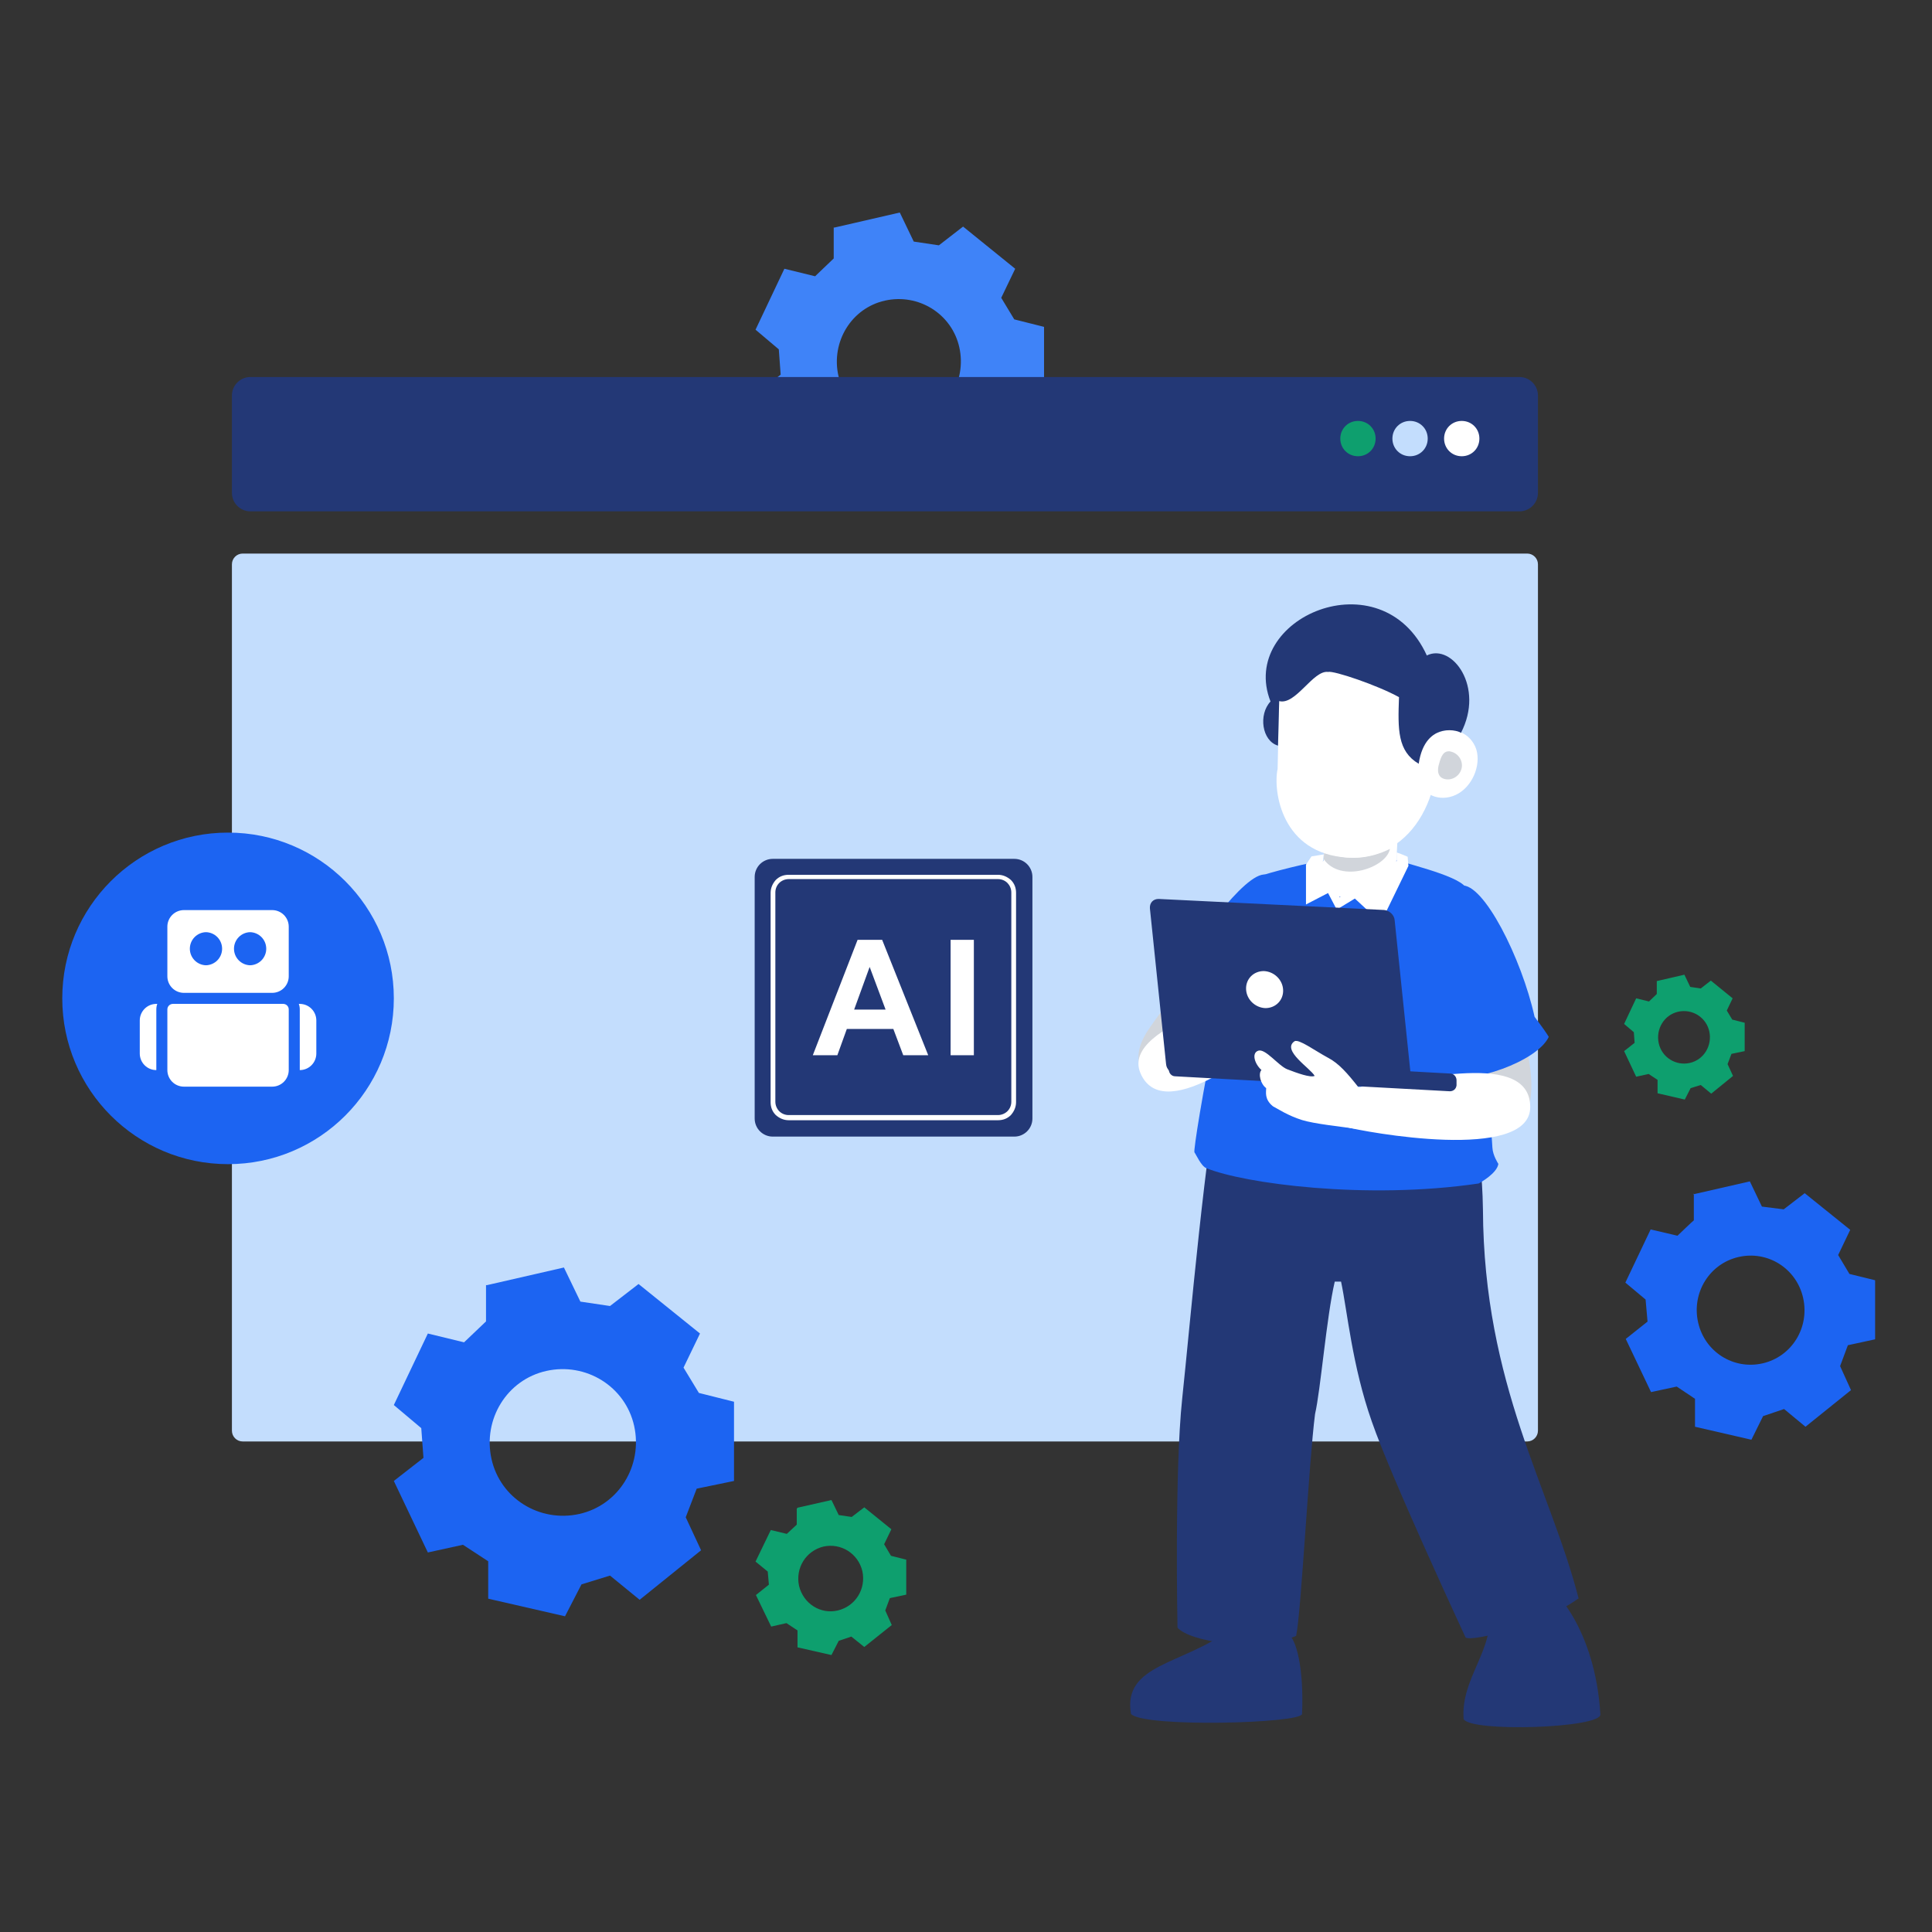 <?xml version="1.0" encoding="UTF-8"?>
<svg xmlns="http://www.w3.org/2000/svg" width="500" height="500" viewBox="0 0 500 500" fill="none">
  <rect x="0" y="0" width="500" height="500" fill="#333333" stroke="none"/>
  <path fill-rule="evenodd" clip-rule="evenodd" d="M229.012 77.801C237.683 75.861 246.353 81.197 248.28 89.93C250.207 98.662 244.908 107.395 236.237 109.335C227.567 111.276 218.896 105.939 216.969 97.207C215.042 88.474 220.341 79.742 229.012 77.801ZM215.765 58.881V66.886L210.948 71.495L202.999 69.554L195.533 85.321L201.554 90.415L202.036 96.964L195.533 102.058L202.999 117.825L210.707 116.127L216.246 119.765V128.013L233.106 131.894L236.719 124.859L242.981 122.919L249.484 128.255L262.972 117.34L259.6 110.063L262.009 103.756L270.198 102.058V84.593L262.491 82.653L259.119 77.074L262.731 69.554L249.244 58.639L242.981 63.49L236.478 62.52L232.865 55L216.006 58.881H215.765Z" fill="#3F83F8"></path>
  <path d="M393.228 97.57H64.814C62.167 97.57 60.022 99.716 60.022 102.362V127.547C60.022 130.194 62.167 132.339 64.814 132.339H393.228C395.875 132.339 398.02 130.194 398.02 127.547V102.362C398.02 99.716 395.875 97.57 393.228 97.57Z" fill="#233876"></path>
  <path d="M395.234 143.261H62.808C61.269 143.261 60.022 144.508 60.022 146.047V370.264C60.022 371.803 61.269 373.05 62.808 373.05H395.234C396.773 373.05 398.02 371.803 398.02 370.264V146.047C398.02 144.508 396.773 143.261 395.234 143.261Z" fill="#C3DDFD"></path>
  <path fill-rule="evenodd" clip-rule="evenodd" d="M351.438 118.075C354.001 118.075 356.007 116.069 356.007 113.506C356.007 110.943 354.001 108.937 351.438 108.937C348.875 108.937 346.869 110.943 346.869 113.506C346.869 116.069 348.875 118.075 351.438 118.075Z" fill="#0E9F6E"></path>
  <path fill-rule="evenodd" clip-rule="evenodd" d="M364.923 118.075C367.486 118.075 369.492 116.069 369.492 113.506C369.492 110.943 367.486 108.937 364.923 108.937C362.359 108.937 360.354 110.943 360.354 113.506C360.354 116.069 362.359 118.075 364.923 118.075Z" fill="#C3DDFD"></path>
  <path fill-rule="evenodd" clip-rule="evenodd" d="M378.296 118.075C380.859 118.075 382.865 116.069 382.865 113.506C382.865 110.943 380.859 108.937 378.296 108.937C375.732 108.937 373.727 110.943 373.727 113.506C373.727 116.069 375.732 118.075 378.296 118.075Z" fill="white"></path>
  <path d="M262.509 222.272H199.991C197.406 222.272 195.31 224.367 195.31 226.952V289.47C195.31 292.055 197.406 294.151 199.991 294.151H262.509C265.094 294.151 267.189 292.055 267.189 289.47V226.952C267.189 224.367 265.094 222.272 262.509 222.272Z" fill="#233876"></path>
  <path fill-rule="evenodd" clip-rule="evenodd" d="M204.114 226.395H258.274C259.612 226.395 260.726 226.952 261.617 227.732C262.509 228.624 262.955 229.738 262.955 231.075V285.235C262.955 286.573 262.398 287.687 261.617 288.579C260.726 289.47 259.612 289.916 258.274 289.916H204.114C202.777 289.916 201.663 289.359 200.771 288.579C199.88 287.687 199.434 286.573 199.434 285.235V231.075C199.434 229.738 199.991 228.624 200.771 227.732C201.663 226.841 202.777 226.395 204.114 226.395ZM258.274 227.509H204.114C203.111 227.509 202.22 227.955 201.663 228.512C200.994 229.181 200.66 230.072 200.66 230.964V285.124C200.66 286.127 201.105 287.018 201.663 287.576C202.331 288.244 203.223 288.579 204.114 288.579H258.274C259.277 288.579 260.169 288.133 260.726 287.576C261.395 286.907 261.729 286.015 261.729 285.124V230.964C261.729 229.961 261.283 229.069 260.726 228.512C260.057 227.844 259.166 227.509 258.274 227.509Z" fill="white"></path>
  <path fill-rule="evenodd" clip-rule="evenodd" d="M240.221 273.088H233.757L231.194 266.291H219.159L216.707 273.088H210.355L221.945 243.222H228.297L240.221 273.088ZM229.188 261.276L225.065 250.243L221.053 261.276H229.188ZM246.016 273.088V243.222H252.034V273.088H246.016Z" fill="white"></path>
  <path fill-rule="evenodd" clip-rule="evenodd" d="M141.398 354.795C151.622 352.517 161.846 358.782 164.118 369.033C166.39 379.284 160.142 389.535 149.918 391.813C139.694 394.091 129.471 387.827 127.199 377.576C124.927 367.324 131.175 357.073 141.398 354.795ZM125.779 332.585V341.982L120.099 347.392L110.727 345.114L101.923 363.623L109.023 369.602L109.591 377.291L101.923 383.271L110.727 401.78L119.815 399.786L126.347 404.058V413.739L146.226 418.295L150.486 410.037L157.87 407.759L165.538 414.024L181.441 401.21L177.465 392.667L180.305 385.264L189.961 383.271V362.768L180.873 360.49L176.897 353.941L181.157 345.114L165.254 332.3L157.87 337.995L150.202 336.856L145.942 328.029L126.063 332.585H125.779Z" fill="#1C64F2"></path>
  <path fill-rule="evenodd" clip-rule="evenodd" d="M333.703 244.886C331.051 251.923 312.08 285.786 301.676 280.176C295.556 280.176 291.885 274.363 297.188 266.509C304.838 255.289 317.384 241.112 322.076 233.564L333.703 244.886Z" fill="#D1D5DB"></path>
  <path fill-rule="evenodd" clip-rule="evenodd" d="M321.26 272.425C321.872 271.813 322.28 270.181 322.79 269.161C325.748 265.591 335.234 256.921 338.09 250.598C342.373 241.01 334.622 232.034 328.502 226.73C324.116 223.262 310.449 242.336 304.941 251.311C302.085 253.453 300.555 254.677 300.045 255.289C301.167 262.225 313.304 272.323 321.158 272.323L321.26 272.425Z" fill="#1C64F2"></path>
  <path fill-rule="evenodd" clip-rule="evenodd" d="M408.467 413.69C399.593 420.218 381.132 425.011 379.296 423.787C379.296 423.787 360.018 382.377 355.021 367.893C349.921 353.41 348.697 339.334 347.065 331.685C347.065 331.685 346.453 331.685 345.433 331.685C343.291 340.864 341.761 359.836 340.333 365.955C338.701 378.705 336.763 417.158 335.437 423.379C324.728 427.663 307.796 424.807 304.736 421.237C304.736 421.237 303.92 380.949 305.96 361.876C308 342.802 311.876 296.904 316.568 274.057C324.932 278.646 338.599 281.4 344.107 283.95C344.107 283.44 344.107 283.032 344.209 282.726C370.218 287.418 378.276 284.052 378.276 284.052C380.112 291.498 383.478 293.538 383.784 313.019C383.988 358.51 401.327 385.335 408.569 413.792L408.467 413.69Z" fill="#233876"></path>
  <path fill-rule="evenodd" clip-rule="evenodd" d="M385.416 416.444C386.844 427.051 377.971 434.293 378.787 444.901C380.724 448.369 414.383 447.247 414.179 443.677C412.853 421.646 401.94 410.12 399.186 410.12L385.314 416.444H385.416Z" fill="#233876"></path>
  <path fill-rule="evenodd" clip-rule="evenodd" d="M318.302 421.748C306.267 430.825 290.457 430.621 292.701 443.575C296.067 447.145 336.764 446.023 336.968 443.575C337.477 432.049 335.54 423.787 333.092 422.666L318.302 421.748Z" fill="#233876"></path>
  <path fill-rule="evenodd" clip-rule="evenodd" d="M387.762 301.29C387.354 303.636 383.274 305.982 382.662 306.288C353.593 310.571 321.872 306.288 312.182 302.31C310.856 301.8 309.53 298.74 309.122 298.23C308.511 297.516 319.016 235.808 326.258 226.73C326.564 226.322 340.537 222.651 343.699 222.651C349.411 220.407 353.695 219.897 358.489 221.631C362.977 223.364 376.848 226.322 379.296 229.586C382.866 235.298 385.314 283.848 386.232 297.006C386.334 299.046 387.762 301.188 387.762 301.188V301.29Z" fill="#1C64F2"></path>
  <path fill-rule="evenodd" clip-rule="evenodd" d="M342.577 222.65C342.577 222.447 342.883 215.511 342.781 214.695C343.291 214.287 343.801 213.981 344.311 213.675L361.753 215.715L361.345 223.466C353.287 234.89 339.517 235.502 342.475 222.752L342.577 222.65Z" fill="white"></path>
  <path fill-rule="evenodd" clip-rule="evenodd" d="M342.679 220.407C348.493 222.957 354.613 222.243 359.713 219.693C358.795 224.588 346.963 228.668 342.577 222.345C342.577 221.835 342.679 221.121 342.679 220.407Z" fill="#D1D5DB"></path>
  <path fill-rule="evenodd" clip-rule="evenodd" d="M364.404 172.672L337.579 170.428C335.437 170.224 331.46 170.02 331.256 172.06L330.644 198.987C329.42 204.699 331.664 221.019 348.799 221.937C365.934 222.753 375.318 204.291 371.136 184.708C371.442 182.668 366.546 172.876 364.506 172.672H364.404Z" fill="white"></path>
  <path fill-rule="evenodd" clip-rule="evenodd" d="M371.952 189.706C367.77 191.644 365.322 197.253 366.648 201.537C368.076 205.719 372.564 207.657 376.746 205.719C380.927 203.781 383.375 198.171 382.049 193.888C380.621 189.706 376.134 187.768 371.952 189.706Z" fill="white"></path>
  <path fill-rule="evenodd" clip-rule="evenodd" d="M369.3 169.612C375.828 166.451 384.294 177.772 378.072 189.706C378.276 189.298 368.892 186.034 367.158 197.661C361.651 194.398 361.753 188.788 362.059 180.424C356.551 177.364 345.127 173.488 343.699 173.896C339.823 173.386 335.336 182.566 331.052 181.444C330.848 189.094 330.746 192.97 330.746 192.97C326.564 191.746 325.646 184.912 328.808 181.546C320.342 159.923 357.571 143.909 369.3 169.714V169.612Z" fill="#233876"></path>
  <path fill-rule="evenodd" clip-rule="evenodd" d="M375.42 194.499C377.358 194.907 378.684 196.845 378.276 198.783C377.868 200.721 375.93 202.047 373.992 201.639C372.055 201.231 371.851 199.395 372.463 197.559C372.973 195.723 373.584 194.091 375.522 194.499H375.42Z" fill="#D1D5DB"></path>
  <path fill-rule="evenodd" clip-rule="evenodd" d="M342.577 222.753L346.657 232.238C356.652 225.914 361.446 222.855 361.446 222.855C361.446 221.733 361.446 220.611 361.446 220.611C362.466 220.917 364.302 221.733 364.302 221.733C364.404 223.262 364.506 224.078 364.506 224.078L357.366 238.766L350.634 232.544L345.943 235.4L343.699 231.116L337.987 234.074V223.772L339.415 221.631L342.577 221.121L342.373 222.957L342.577 222.753Z" fill="white"></path>
  <path fill-rule="evenodd" clip-rule="evenodd" d="M385.11 243.662C388.883 250.19 403.265 285.582 392.249 290.172C386.129 291.6 381.642 291.906 378.888 282.726C375.012 269.773 371.748 253.963 368.892 245.498L385.008 243.662H385.11Z" fill="#D1D5DB"></path>
  <path fill-rule="evenodd" clip-rule="evenodd" d="M373.381 278.545C372.973 277.831 373.075 276.097 372.769 274.975C370.933 270.793 367.363 263.041 366.343 256.207C364.915 245.804 372.565 229.994 378.174 229.178C383.886 228.362 393.78 247.946 397.146 263.143C399.288 265.999 400.41 267.631 400.818 268.345C397.86 274.669 380.928 280.686 373.381 278.545Z" fill="#1C64F2"></path>
  <path fill-rule="evenodd" clip-rule="evenodd" d="M336.253 253.759C329.216 256.207 289.641 264.877 295.149 277.729C300.656 290.682 323.096 274.567 338.803 260.287L336.253 253.759Z" fill="white"></path>
  <path fill-rule="evenodd" clip-rule="evenodd" d="M358.182 235.502L299.84 232.646C298.412 232.646 297.494 233.666 297.596 235.094L301.778 275.383C301.88 276.811 303.206 277.933 304.532 278.035L362.874 280.891C364.302 280.891 365.22 279.871 365.118 278.443L360.936 238.154C360.834 236.726 359.508 235.604 358.182 235.502Z" fill="#233876"></path>
  <path fill-rule="evenodd" clip-rule="evenodd" d="M348.085 291.6C352.879 292.926 396.227 300.984 396.023 286.398C395.819 271.813 367.77 279.565 350.839 281.4L348.085 291.6Z" fill="white"></path>
  <path fill-rule="evenodd" clip-rule="evenodd" d="M375.318 277.831L304.227 273.955C303.309 273.955 302.595 274.567 302.493 275.485V276.811C302.493 277.729 303.207 278.545 304.125 278.545L375.216 282.421C376.134 282.421 376.848 281.809 376.95 280.891V279.565C376.95 278.647 376.236 277.831 375.318 277.831Z" fill="#233876"></path>
  <path fill-rule="evenodd" clip-rule="evenodd" d="M351.655 281.196L353.797 283.134L350.737 292.11C346.555 291.498 340.334 290.886 336.968 289.866C333.398 288.744 330.746 287.01 329.42 286.296C327.176 284.46 327.686 282.624 327.686 281.604C326.258 280.584 325.544 277.933 326.462 276.913C324.728 275.383 323.81 272.527 325.646 271.915C327.482 271.303 330.848 275.791 333.092 276.709C335.744 277.729 339.11 278.953 340.232 278.443C339.212 276.505 331.562 271.813 335.03 269.467C336.152 268.855 340.13 271.813 343.7 273.751C346.453 275.179 348.697 277.729 351.655 281.502V281.196Z" fill="white"></path>
  <path fill-rule="evenodd" clip-rule="evenodd" d="M327.073 251.312C324.422 251.312 322.382 253.351 322.484 256.003C322.586 258.655 324.83 260.797 327.481 260.899C330.133 260.899 332.173 258.859 332.071 256.207C331.969 253.555 329.725 251.414 327.073 251.312Z" fill="white"></path>
  <path fill-rule="evenodd" clip-rule="evenodd" d="M449.94 325.31C457.491 323.578 464.941 328.266 466.652 335.911C468.364 343.555 463.733 351.098 456.182 352.831C448.631 354.564 441.181 349.875 439.469 342.23C437.758 334.586 442.389 327.043 449.94 325.31ZM438.362 308.9V315.831C438.261 315.831 434.133 319.806 434.133 319.806L427.187 318.176L420.643 331.936L425.878 336.319L426.381 342.027L420.743 346.511L427.287 360.271L433.932 358.844L438.664 362.004V369.241L453.262 372.605L456.283 366.489L461.719 364.654L467.257 369.241L479.036 359.762L476.217 353.544L478.23 348.142L485.278 346.613V331.324L478.633 329.693L475.713 324.801L478.835 318.278L467.055 308.798L461.619 312.977L455.981 312.264L452.86 305.74L438.161 309.104L438.362 308.9Z" fill="#1C64F2"></path>
  <path fill-rule="evenodd" clip-rule="evenodd" d="M434.31 261.832C437.934 261.017 441.558 263.26 442.363 266.93C443.168 270.6 440.954 274.27 437.33 275.086C433.707 275.901 430.083 273.658 429.278 269.988C428.472 266.318 430.687 262.648 434.31 261.832ZM428.774 253.88V257.245L426.761 259.182L423.44 258.366L420.319 264.993L422.836 267.134L423.037 269.886L420.319 272.027L423.44 278.654L426.661 277.94L428.976 279.469V282.936L436.022 284.567L437.531 281.61L440.149 280.795L442.866 283.038L448.503 278.45L447.094 275.391L448.1 272.741L451.523 272.027V264.687L448.302 263.871L446.892 261.526L448.402 258.366L442.766 253.778L440.149 255.817L437.431 255.41L435.921 252.249L428.875 253.88H428.774Z" fill="#0E9F6E"></path>
  <path fill-rule="evenodd" clip-rule="evenodd" d="M213.109 400.252C217.652 399.256 222.095 402.044 223.181 406.623C224.169 411.202 221.404 415.682 216.862 416.777C212.32 417.872 207.876 414.985 206.79 410.406C205.802 405.827 208.567 401.347 213.109 400.252ZM206.197 390.496V394.577L203.63 396.967L199.483 395.971L195.533 404.134L198.693 406.723L198.989 410.107L195.632 412.795L199.581 420.958L203.531 420.062L206.395 421.954V426.334L215.183 428.325L217.059 424.641L220.318 423.546L223.675 426.234L230.785 420.56L229.106 416.777L230.291 413.591L234.537 412.695V403.636L230.587 402.641L228.81 399.654L230.686 395.772L223.675 390.098L220.417 392.587L217.059 392.089L215.183 388.206L206.395 390.197L206.197 390.496Z" fill="#0E9F6E"></path>
  <path d="M59.019 301.283C82.715 301.283 101.923 282.074 101.923 258.378C101.923 234.683 82.715 215.474 59.019 215.474C35.324 215.474 16.114 234.683 16.114 258.378C16.114 282.074 35.324 301.283 59.019 301.283Z" fill="#1C64F2"></path>
  <path fill-rule="evenodd" clip-rule="evenodd" d="M74.725 261.234C74.725 260.855 74.575 260.492 74.307 260.224C74.039 259.957 73.676 259.806 73.297 259.806H44.741C44.362 259.806 43.999 259.957 43.731 260.224C43.463 260.492 43.313 260.855 43.313 261.234V276.94C43.312 277.503 43.423 278.06 43.638 278.58C43.853 279.1 44.169 279.572 44.566 279.97C44.964 280.368 45.437 280.683 45.956 280.898C46.476 281.114 47.034 281.224 47.596 281.224H70.441C71.578 281.224 72.669 280.771 73.468 279.967C74.272 279.166 74.725 278.075 74.725 276.94V261.234ZM74.725 239.817C74.725 238.68 74.274 237.591 73.47 236.788C73.072 236.39 72.6 236.074 72.081 235.859C71.561 235.644 71.004 235.533 70.441 235.533H47.596C46.46 235.533 45.37 235.984 44.568 236.788C44.17 237.186 43.854 237.658 43.639 238.177C43.423 238.697 43.312 239.254 43.313 239.817V252.667C43.313 253.804 43.764 254.893 44.568 255.696C44.965 256.094 45.437 256.409 45.957 256.625C46.477 256.84 47.034 256.951 47.596 256.951H70.441C71.578 256.951 72.667 256.499 73.47 255.696C73.868 255.298 74.184 254.826 74.399 254.306C74.614 253.787 74.725 253.23 74.725 252.667V239.817ZM53.307 241.245C52.191 241.273 51.129 241.737 50.349 242.537C49.57 243.338 49.133 244.411 49.133 245.528C49.133 246.645 49.57 247.718 50.349 248.519C51.129 249.319 52.191 249.783 53.307 249.811C54.424 249.783 55.486 249.319 56.266 248.519C57.045 247.718 57.482 246.645 57.482 245.528C57.482 244.411 57.045 243.338 56.266 242.537C55.486 241.737 54.424 241.273 53.307 241.245ZM64.73 241.245C63.613 241.273 62.552 241.737 61.772 242.537C60.992 243.338 60.556 244.411 60.556 245.528C60.556 246.645 60.992 247.718 61.772 248.519C62.552 249.319 63.613 249.783 64.73 249.811C65.847 249.783 66.909 249.319 67.688 248.519C68.468 247.718 68.904 246.645 68.904 245.528C68.904 244.411 68.468 243.338 67.688 242.537C66.909 241.737 65.847 241.273 64.73 241.245ZM77.336 259.806H77.581C78.717 259.806 79.807 260.257 80.609 261.061C81.413 261.864 81.864 262.953 81.864 264.09V272.657C81.864 273.793 81.413 274.883 80.609 275.685C80.212 276.083 79.74 276.399 79.22 276.614C78.7 276.83 78.143 276.94 77.581 276.94V261.234C77.581 260.733 77.495 260.253 77.336 259.806ZM40.701 259.806H40.457C39.321 259.806 38.231 260.257 37.429 261.061C37.031 261.459 36.715 261.931 36.499 262.451C36.284 262.97 36.173 263.527 36.174 264.09V272.657C36.174 273.793 36.625 274.883 37.429 275.685C37.826 276.083 38.298 276.399 38.818 276.614C39.337 276.83 39.895 276.94 40.457 276.94V261.234C40.457 260.733 40.543 260.253 40.701 259.806Z" fill="white"></path>
</svg>
